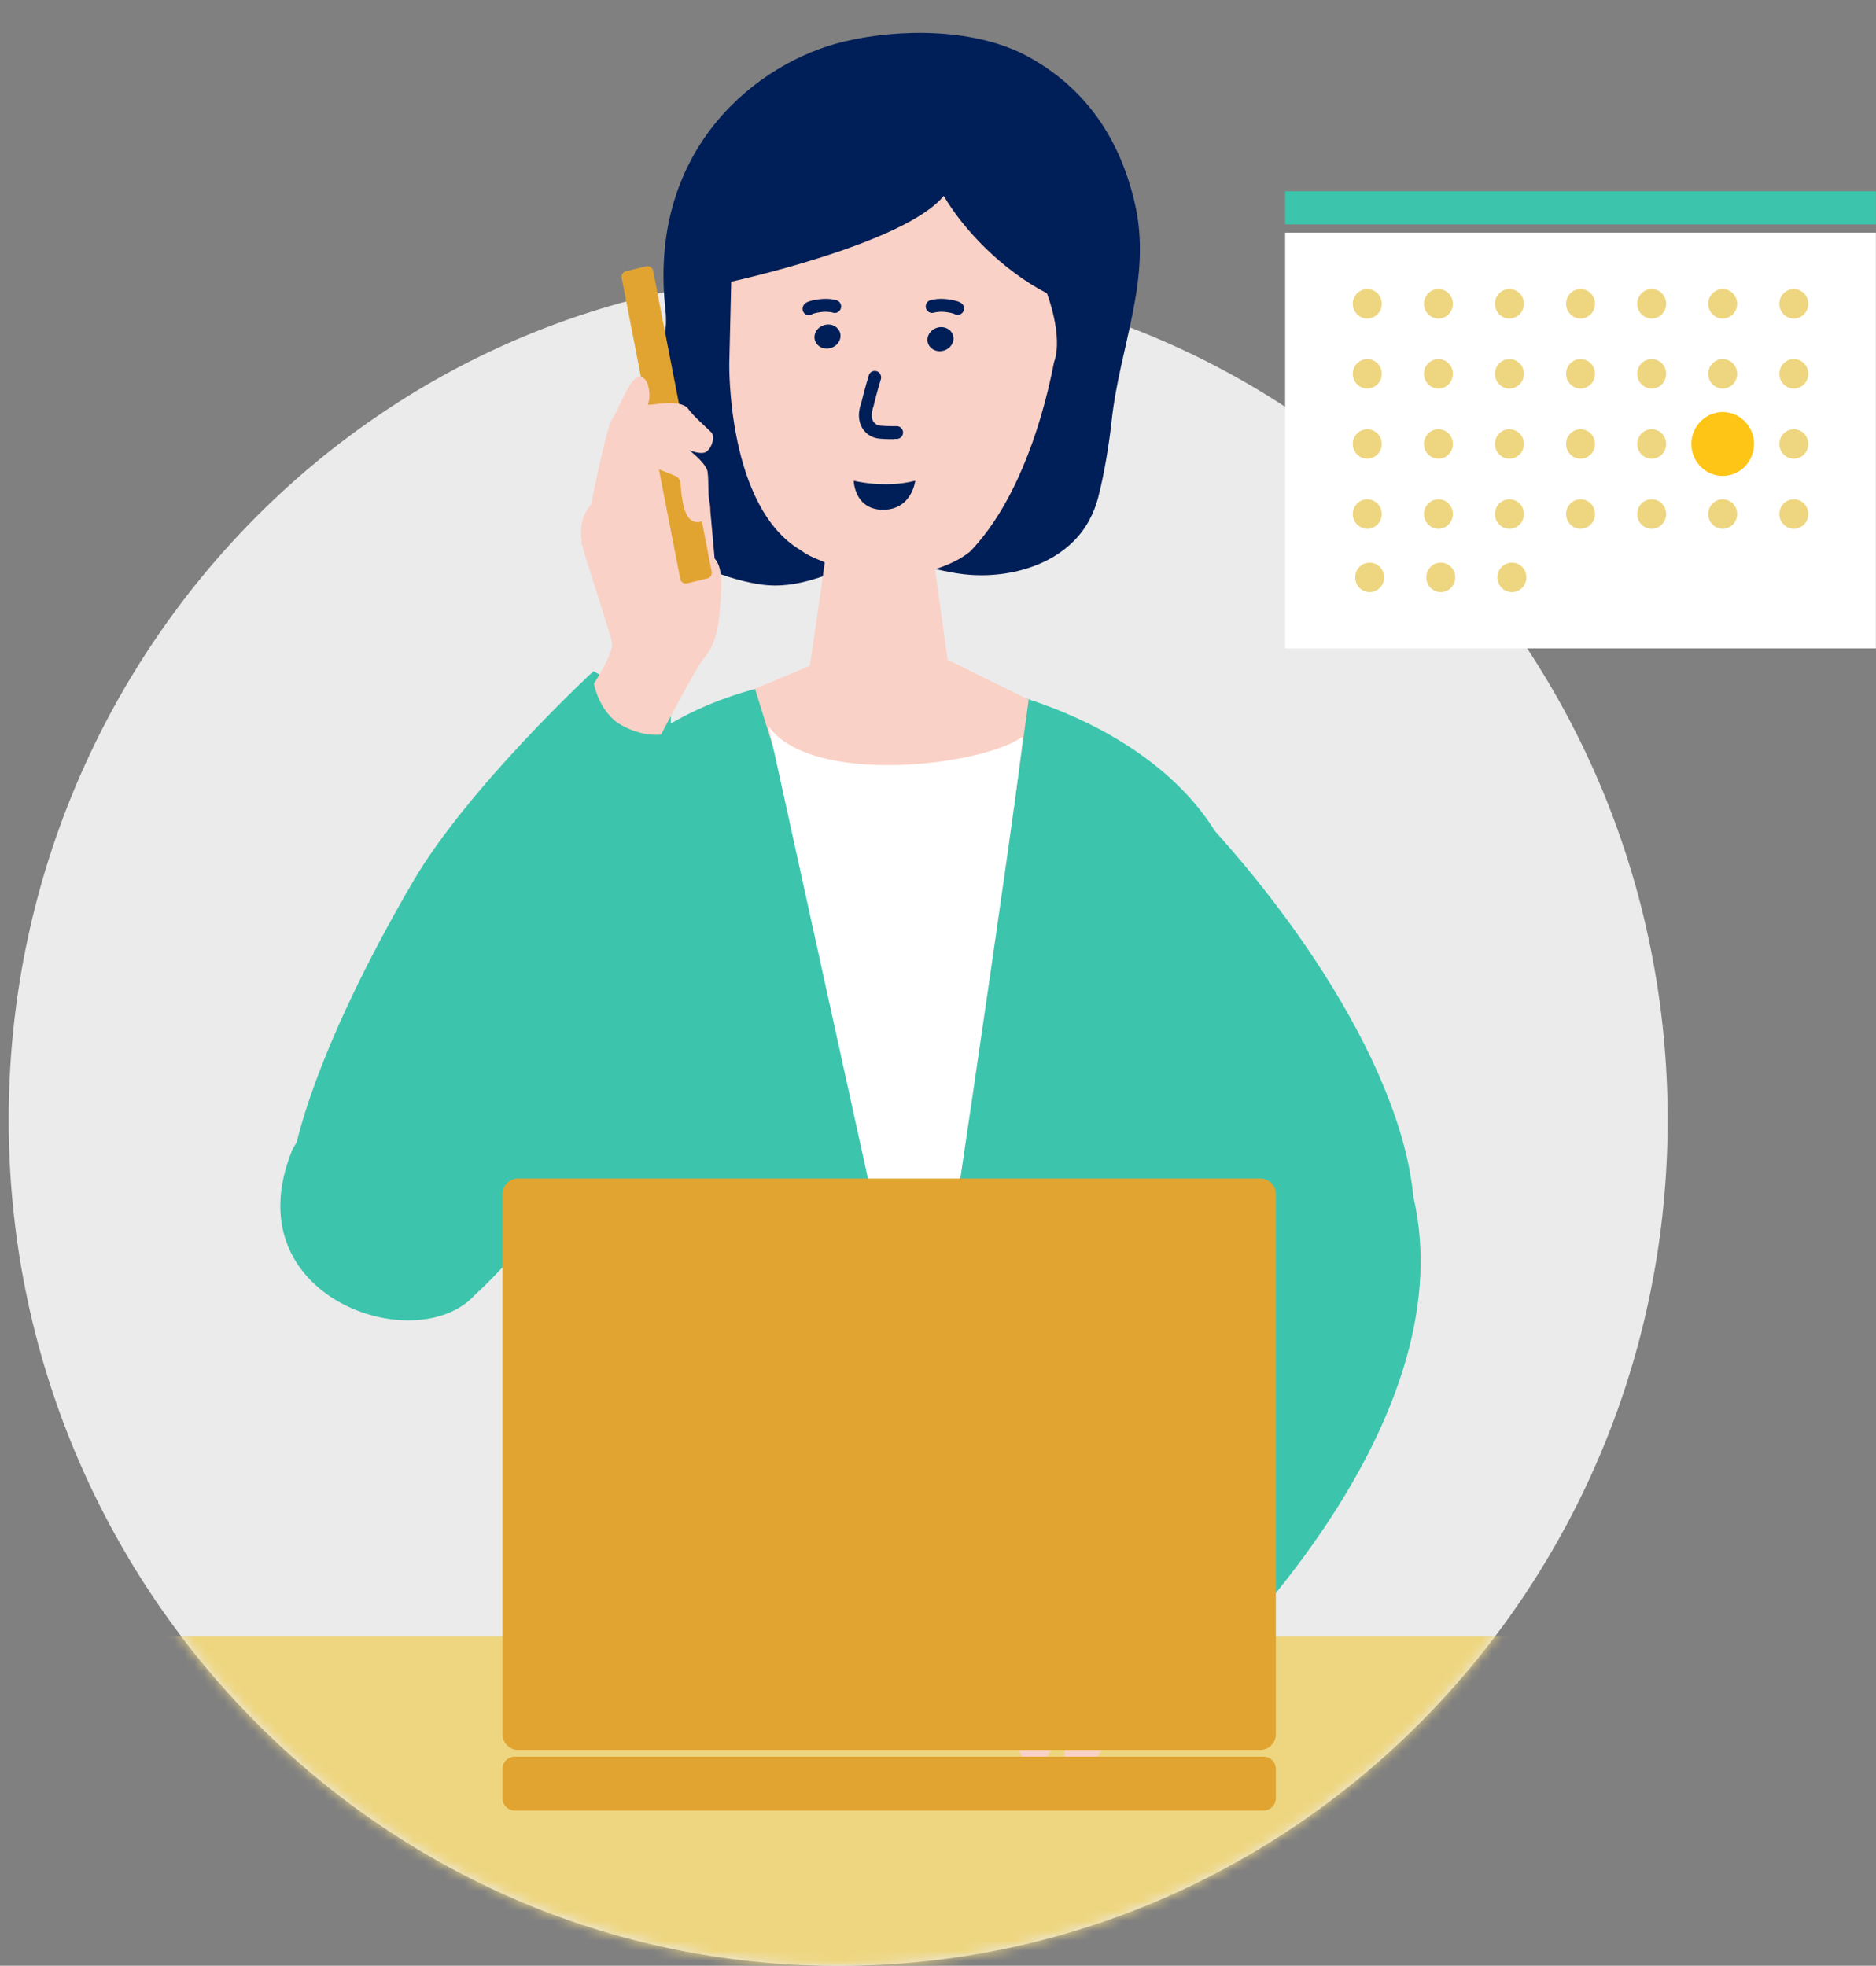 <svg width="188" height="197" viewBox="0 0 188 197" fill="none" xmlns="http://www.w3.org/2000/svg"><rect x="0" y="0" width="188" height="197" fill="#808080" stroke="none"/><g clip-path="url(#clip0_489_18206)"><path d="M83.997 197.011c45.909 0 83.125-37.965 83.125-84.797 0-46.832-37.216-84.796-83.125-84.796C38.087 27.418.87 65.382.87 112.214c0 46.832 37.217 84.797 83.126 84.797z" fill="#EBEBEB"/><path d="M187.99 19.17h-59.205v3.323h59.205V19.17z" fill="#3CC5AC"/><path d="M187.99 23.316h-59.205v41.663h59.205V23.316z" fill="#fff"/><path d="M137.02 31.925c.801 0 1.451-.663 1.451-1.48 0-.818-.65-1.481-1.451-1.481-.802 0-1.452.663-1.452 1.48 0 .818.65 1.481 1.452 1.481zm7.127 0c.801 0 1.451-.663 1.451-1.48 0-.818-.65-1.481-1.451-1.481-.802 0-1.452.663-1.452 1.48 0 .818.65 1.481 1.452 1.481zm7.117 0c.801 0 1.451-.663 1.451-1.48 0-.818-.65-1.481-1.451-1.481-.802 0-1.452.663-1.452 1.48 0 .818.65 1.481 1.452 1.481zm7.129 0c.801 0 1.451-.663 1.451-1.48 0-.818-.65-1.481-1.451-1.481-.802 0-1.452.663-1.452 1.48 0 .818.65 1.481 1.452 1.481zm7.127 0c.801 0 1.451-.663 1.451-1.48 0-.818-.65-1.481-1.451-1.481-.802 0-1.452.663-1.452 1.48 0 .818.65 1.481 1.452 1.481zm7.117 0c.801 0 1.451-.663 1.451-1.48 0-.818-.65-1.481-1.451-1.481-.802 0-1.451.663-1.451 1.48 0 .818.649 1.481 1.451 1.481zm7.129 0c.801 0 1.451-.663 1.451-1.48 0-.818-.65-1.481-1.451-1.481-.802 0-1.452.663-1.452 1.48 0 .818.65 1.481 1.452 1.481zm-42.746 7.019c.801 0 1.451-.663 1.451-1.48 0-.819-.65-1.481-1.451-1.481-.802 0-1.452.663-1.452 1.48 0 .818.65 1.48 1.452 1.48zm7.127 0c.801 0 1.451-.663 1.451-1.48 0-.819-.65-1.481-1.451-1.481-.802 0-1.452.663-1.452 1.48 0 .818.65 1.48 1.452 1.48zm7.117 0c.801 0 1.451-.663 1.451-1.48 0-.819-.65-1.481-1.451-1.481-.802 0-1.452.663-1.452 1.48 0 .818.65 1.48 1.452 1.48zm7.129 0c.801 0 1.451-.663 1.451-1.48 0-.819-.65-1.481-1.451-1.481-.802 0-1.452.663-1.452 1.48 0 .818.65 1.48 1.452 1.48zm7.127 0c.801 0 1.451-.663 1.451-1.48 0-.819-.65-1.481-1.451-1.481-.802 0-1.452.663-1.452 1.48 0 .818.65 1.48 1.452 1.48zm7.117 0c.801 0 1.451-.663 1.451-1.48 0-.819-.65-1.481-1.451-1.481-.802 0-1.451.663-1.451 1.48 0 .818.649 1.48 1.451 1.48zm7.129 0c.801 0 1.451-.663 1.451-1.48 0-.819-.65-1.481-1.451-1.481-.802 0-1.452.663-1.452 1.48 0 .818.65 1.48 1.452 1.48zm-42.746 7.03c.801 0 1.451-.663 1.451-1.48 0-.819-.65-1.481-1.451-1.481-.802 0-1.452.662-1.452 1.48s.65 1.48 1.452 1.48zm7.127 0c.801 0 1.451-.663 1.451-1.48 0-.819-.65-1.481-1.451-1.481-.802 0-1.452.662-1.452 1.48s.65 1.48 1.452 1.48zm7.117 0c.801 0 1.451-.663 1.451-1.48 0-.819-.65-1.481-1.451-1.481-.802 0-1.452.662-1.452 1.48s.65 1.48 1.452 1.48zm7.129 0c.801 0 1.451-.663 1.451-1.48 0-.819-.65-1.481-1.451-1.481-.802 0-1.452.662-1.452 1.48s.65 1.48 1.452 1.48zm7.127 0c.801 0 1.451-.663 1.451-1.48 0-.819-.65-1.481-1.451-1.481-.802 0-1.452.662-1.452 1.48s.65 1.48 1.452 1.48z" fill="#EED681"/><path d="M172.637 47.696c1.734 0 3.14-1.434 3.14-3.203s-1.406-3.202-3.14-3.202c-1.733 0-3.139 1.434-3.139 3.202 0 1.769 1.406 3.203 3.139 3.203z" fill="#FFC516"/><path d="M179.766 45.974c.801 0 1.451-.663 1.451-1.48 0-.819-.65-1.481-1.451-1.481-.802 0-1.452.662-1.452 1.48s.65 1.48 1.452 1.48zm-42.746 7.018c.801 0 1.451-.662 1.451-1.48s-.65-1.48-1.451-1.48c-.802 0-1.452.662-1.452 1.48s.65 1.48 1.452 1.48zm7.127 0c.801 0 1.451-.662 1.451-1.48s-.65-1.48-1.451-1.48c-.802 0-1.452.662-1.452 1.48s.65 1.48 1.452 1.48zm7.117 0c.801 0 1.451-.662 1.451-1.48s-.65-1.48-1.451-1.48c-.802 0-1.452.662-1.452 1.48s.65 1.48 1.452 1.48zm-14.008 6.35c.802 0 1.451-.663 1.451-1.48 0-.818-.649-1.48-1.451-1.48s-1.451.662-1.451 1.48c0 .817.649 1.48 1.451 1.48zm7.129 0c.802 0 1.451-.663 1.451-1.48 0-.818-.649-1.48-1.451-1.48s-1.451.662-1.451 1.48c0 .817.649 1.48 1.451 1.48zm7.127 0c.801 0 1.451-.663 1.451-1.48 0-.818-.65-1.48-1.451-1.48-.802 0-1.451.662-1.451 1.48 0 .817.649 1.48 1.451 1.48zm6.881-6.35c.801 0 1.451-.662 1.451-1.48s-.65-1.48-1.451-1.48c-.802 0-1.452.662-1.452 1.48s.65 1.48 1.452 1.48zm7.127 0c.801 0 1.451-.662 1.451-1.48s-.65-1.48-1.451-1.48c-.802 0-1.452.662-1.452 1.48s.65 1.48 1.452 1.48zm7.117 0c.801 0 1.451-.662 1.451-1.48s-.65-1.48-1.451-1.48c-.802 0-1.451.662-1.451 1.48s.649 1.48 1.451 1.48zm7.129 0c.801 0 1.451-.662 1.451-1.48s-.65-1.48-1.451-1.48c-.802 0-1.452.662-1.452 1.48s.65 1.48 1.452 1.48z" fill="#EED681"/><mask id="mask0_489_18206" style="mask-type:luminance" maskUnits="userSpaceOnUse" x="0" y="0" width="168" height="198"><path d="M167.122 112.214c0 46.829-37.219 84.797-83.125 84.797C38.09 197.011.87 159.043.87 112.214c0-30.949 16.255-58.026 40.541-72.832C53.873 31.782 44.757 0 83.998 0c39.24 0 30.156 31.793 42.616 39.393 24.265 14.806 40.509 41.872 40.509 72.81v.011z" fill="#fff"/></mask><g mask="url(#mask0_489_18206)"><path d="M122.675 84.94c-11.02-22.033-64.097-27.078-69.203 8.532-1.108 15.99-3.967 33.076 2.537 49.856-.14 27.472-.043 29.435-2.688 38.198 26.845.943 50.336 3.246 72.085 2.303-22.502-47.926 20.674-49.494-2.753-98.89h.022z" fill="#3CC5AC"/><path d="M104.045 154.744c4.408 2.216 14.363 14.915 14.363 14.915 2.054-1.612 28.64-26.43 23.233-49.713-1.301-13.731-13.837-31.497-26.157-43.078-5.494-6.021-16.943 9.442-9.31 23.831 7.128 9.278 12.073 10.802 11.105 20.464-1.451 14.904.312 22.143-13.245 33.592l.011-.011zm-74.741-39.547c8.429-14.575 20.029-26.76 32.35-38.33 5.493-6.02 16.943 9.443 9.31 23.832-7.128 9.278-16.589 22.866-23.383 29.084-5.86 6.449-24.362.242-18.277-14.575v-.011z" fill="#3CC5AC"/><path d="M110.077 49.735c.559-2.094 1.075-5.264 1.311-7.446.796-7.6 4.128-14.334 2.312-22.022-1.506-6.383-4.871-11.384-10.601-14.553-5.235-2.895-12.88-2.895-18.523-1.546-8.644 2.072-19.449 10.594-17.944 26.364.807 6.251-3.042 5.462-4.45 11.987-.538 2.5-.398 5.231.655 7.545.398.889.968 1.678 1.591 2.424 2.634 3.18 7.698 5.483 11.762 6.076 4 .581 6.794-1.261 10.536-2.117 3.505-.8 6.934.921 10.525 1.163 4.547.318 9.59-1.316 11.847-5.363.441-.8.764-1.634.989-2.512h-.01z" fill="#001E57"/><path d="M105.626 36.3c.957-2.61-.71-6.908-.71-6.908-4.44-2.293-8.32-6.317-10.342-9.761-3.945 4.825-21.297 8.598-21.297 8.598l-.194 8.203s-.258 14.367 7.192 18.732c.645.515 1.549.834 2.376 1.195-.419 3.137-1.494 10.364-1.494 10.364l-5.494 2.303 2.666 8.62 11.01 4.804 12.266-1.557 1.484-10.77-8.128-4.003c-.032-.132-.817-5.922-1.258-9.07 1.312-.427 2.548-.976 3.537-1.798 4.215-4.387 6.988-11.713 8.386-18.94V36.3z" fill="#FAD1C6"/><path d="M102.486 73.819c-.161 3.98-9.987 69.399-9.987 69.399l-15.481-70.43c4.29 6.01 21.415 3.992 25.468 1.03z" fill="#fff"/><path d="M83.221 34.881c.701-.186 1.137-.855.974-1.494-.163-.639-.863-1.006-1.564-.82-.701.186-1.138.855-.975 1.494.163.64.864 1.006 1.565.82zm11.322.263c.701-.186 1.137-.855.974-1.494-.163-.639-.863-1.006-1.564-.82-.701.186-1.137.855-.974 1.494.163.639.863 1.006 1.564.82zm-4.98 8.866c-.355 0-.946 0-1.527-.065a2.191 2.191 0 01-1.602-1.02c-.3-.483-.57-1.327-.107-2.588.3-1.273.72-2.643.73-2.71a.64.64 0 01.796-.427c.334.11.517.472.42.812 0 .01-.43 1.392-.731 2.697-.237.68-.237 1.174-.032 1.514.182.285.483.417.644.428.818.076 1.72.054 1.731.054a.643.643 0 01.021 1.283h-.343v.023zm-8.514-12.414a.614.614 0 01-.495-.263c-.215-.285-.14-.702.14-.932.215-.176.698-.319 1.386-.406.99-.132 1.688.076 1.764.098.333.11.527.461.419.812-.108.34-.462.537-.785.428 0 0-.516-.154-1.225-.055-.624.088-.817.186-.828.186a.57.57 0 01-.355.132h-.021zm14.932-.033a.657.657 0 01-.343-.099c-.044-.022-.259-.11-.818-.186-.72-.099-1.225.055-1.236.055a.634.634 0 01-.785-.439c-.097-.34.086-.702.42-.8.075-.023.774-.23 1.763-.1.688.088 1.16.231 1.386.407a.655.655 0 01-.386 1.162z" fill="#001E57"/><path d="M173.302 189.137H5.256l7.396-25.169h153.243l7.407 25.169zm-.334 0H4.922V197h168.046v-7.863z" fill="#EED681"/><path d="M91.724 48.178c-3.086.79-6.171 0-6.171 0s.064 2.906 2.946 2.906c2.88 0 3.225-2.906 3.225-2.906z" fill="#001E57"/><path d="M109.41 176.766l8.429-11.428c4.021-5.439 3.311-9.541 4.816-11.581l.785-1.064-8.321-6.393-1.204 1.623c-1.624 2.193-8.665 5.747-13.89 5.889-3.086.077-4 2.38-1.624 3.345 2.247.91 6.171.11 5.419 1.426-.14.186-6.526 8.85-6.526 8.85-.505.691-.376 1.667.3 2.183a1.507 1.507 0 002.14-.308l3.709-5.022c.226.23.463.46.742.669l-5.31 7.194a1.578 1.578 0 00.3 2.182 1.516 1.516 0 002.14-.307l5.536-7.501c.301.153.602.296.914.439l-5.321 7.216c-.506.691-.377 1.667.301 2.182a1.505 1.505 0 002.139-.307l5.709-7.743c.322.154.623.297.914.428l-4.537 6.153c-.506.691-.377 1.667.301 2.182a1.505 1.505 0 002.139-.307z" fill="#FAD1C6"/><path d="M126.299 118.104H51.914c-.86 0-1.559.711-1.559 1.59v54.089c0 .878.698 1.59 1.56 1.59h74.384c.861 0 1.559-.712 1.559-1.59v-54.089c0-.879-.698-1.59-1.559-1.59zm.344 57.938H51.57c-.67 0-1.215.555-1.215 1.239v2.918c0 .684.544 1.239 1.215 1.239h75.073c.671 0 1.215-.555 1.215-1.239v-2.918c0-.684-.544-1.239-1.215-1.239z" fill="#E2A430"/><path d="M29.23 120.769c-1.097-3.641 2.494-15.881 12.137-32.386 5.558-9.52 18.105-21.122 18.105-21.122l7.74 4.299s.312 9.212-2.806 17.777c-3.118 8.576-12.138 30.477-19.921 33.658-7.784 3.18-12.761 6.032-15.256-2.226z" fill="#3CC5AC"/><path d="M59.514 68.522s2.021-3.115 1.817-4.124c-.204-1.009-2.129-6.843-2.795-9.048-.667-2.204-.237-4.046 1.043-5.132 1.279-1.086 5.128-3.235 6.16-3.455 1.032-.22 1.344 2.183 1.87 2.874.527.69.517 1.864.517 2.83 0 .624.28.975.451 1.337.172.362-.365 1.535.591 1.437.957-.099.968-.296 2.204.537 1.237.834.957 3.41.688 6.13-.182 1.788-.752 3.236-1.472 3.993-.72.756-4.344 7.72-4.344 7.72s-1.806.275-4-.965c-2.192-1.239-2.72-4.112-2.72-4.112l-.01-.022z" fill="#FAD1C6"/><path d="M71.663 56.535l-.548-6.142-1.828.46.452 5.166 1.924.516z" fill="#FAD1C6"/><g style="mix-blend-mode:multiply" fill="#FAD1C6"><path d="M68.255 58.816a.348.348 0 01-.312-.187c-.43-.767-3.784-4.737-4.214-5-.43-.264-1.409-.319-2.097-.23a.363.363 0 01-.397-.319.367.367 0 01.311-.406c.796-.11 1.925-.054 2.548.319.635.372 4.075 4.55 4.483 5.264a.379.379 0 01-.129.504.347.347 0 01-.182.044l-.011.011z"/><path d="M65.524 55.142a.528.528 0 01-.312-.077c-.01 0-1.225-.932-1.16-1.623.053-.581.397-1.722.806-2.193.473-.549 1.419-.33 1.526-.307a.366.366 0 01-.161.712c-.269-.065-.699-.065-.828.077-.269.307-.58 1.25-.623 1.777.032.175.537.713.795.91.247-.022 1.172-.373 1.806-1.217a.354.354 0 01.506-.066c.16.12.182.351.064.516-.666.888-1.784 1.502-2.408 1.502l-.01-.011z"/><path d="M65.126 51.863a.345.345 0 01-.333-.241c-.064-.176-.376-1.064-.3-1.58.031-.197.225-.34.408-.307.193.033.333.22.3.417-.042.241.13.867.259 1.206.064.187-.022.406-.215.472a.528.528 0 01-.13.022l.011.01z"/><path d="M64.89 51.972h-.064c-.064 0-1.494-.263-2.204-.69a.377.377 0 01-.129-.505.36.36 0 01.495-.132c.494.297 1.58.538 1.956.604a.36.36 0 01.29.416.37.37 0 01-.354.307h.01zm2.3 5.21a.344.344 0 01-.301-.165.365.365 0 01.107-.504c.054-.033 1.28-.845 2.086-1.02a.36.36 0 01.43.285.373.373 0 01-.28.439c-.559.12-1.516.702-1.838.91a.327.327 0 01-.194.055h-.01z"/></g><path d="M70.878 57.971l-2.042.494a.57.57 0 01-.667-.45l-5.87-30.159a.582.582 0 01.44-.68l2.044-.493a.57.57 0 01.666.45l5.87 30.159a.582.582 0 01-.44.68z" fill="#E2A430"/><path d="M61.29 42.146c.504-.79 1.73-3.838 2.397-4.233.666-.395 1.14.11 1.29.844.15.735.193 1.14-.172 2.227-.366 1.085-1.258 1.623-1.258 1.623l-1.699.263-.559-.735v.011zm-3.066 12.437c.311-1.766 3.784-8.17 4.623-9.355.838-1.184 2.343-2.018 3.483-1.744 1.14.274 4.44 2.643 4.58 3.806.14 1.162 0 2.116.204 3.092.204.977-.204 1.909-1.193 1.942-.99.032-1.398-1.152-1.592-2.556-.193-1.404-.021-1.776-.666-2.072-.645-.297-1.172-.44-1.634-.68-.462-.242-1.086 1.239-1.516 2.007-.43.767-3.096 3.268-3.73 3.827-.635.56-2.57 1.722-2.57 1.722l.01.01z" fill="#FAD1C6"/><path d="M59.074 51.358s1.731-8.839 2.29-9.387c.56-.549 2.344-1.163 4.042-1.426 1.7-.263 3.118-.22 3.58.45.463.669 1.871 1.897 2.29 2.325.42.427.065 1.6-.526 1.974-.592.373-2.323-.373-2.882-.68-.559-.307-1.558-1.119-1.558-1.119l-2.7 2.765-4.236 6.306-.322-1.206h.021z" fill="#FAD1C6"/><path d="M60.471 50.229a.371.371 0 01-.236-.088.37.37 0 01-.032-.515c.688-.79 1.214-1.338 1.623-1.678 1.322-1.119 2.483-1.294 3.193-1.25a.364.364 0 01.333.383c-.01.198-.226.351-.376.34-.613-.033-1.548.121-2.688 1.086-.376.307-.87.834-1.537 1.601a.382.382 0 01-.269.12h-.01zm2.107-4.014a.382.382 0 01-.215-.066.373.373 0 01-.075-.515c2.043-2.84 3.59-2.424 4.72-2.117l.376.099a.366.366 0 01.269.438.358.358 0 01-.43.275 21.523 21.523 0 00-.398-.1c-1.032-.284-2.204-.602-3.957 1.843a.37.37 0 01-.29.154v-.011zm-.592-3.871a.355.355 0 01-.29-.154.375.375 0 01.086-.515l.119-.088c.515-.373.623-.45 1.214-.647.936-.307 1.484-.34 2.065-.384a.378.378 0 01.386.34.38.38 0 01-.333.395c-.559.033-1.043.066-1.892.35-.505.165-.537.187-1.021.538l-.118.088a.374.374 0 01-.205.066l-.01.01z" fill="#FAD1C6"/></g></g><defs><clipPath id="clip0_489_18206"><path fill="#fff" d="M0 0h188v197H0z"/></clipPath></defs></svg>